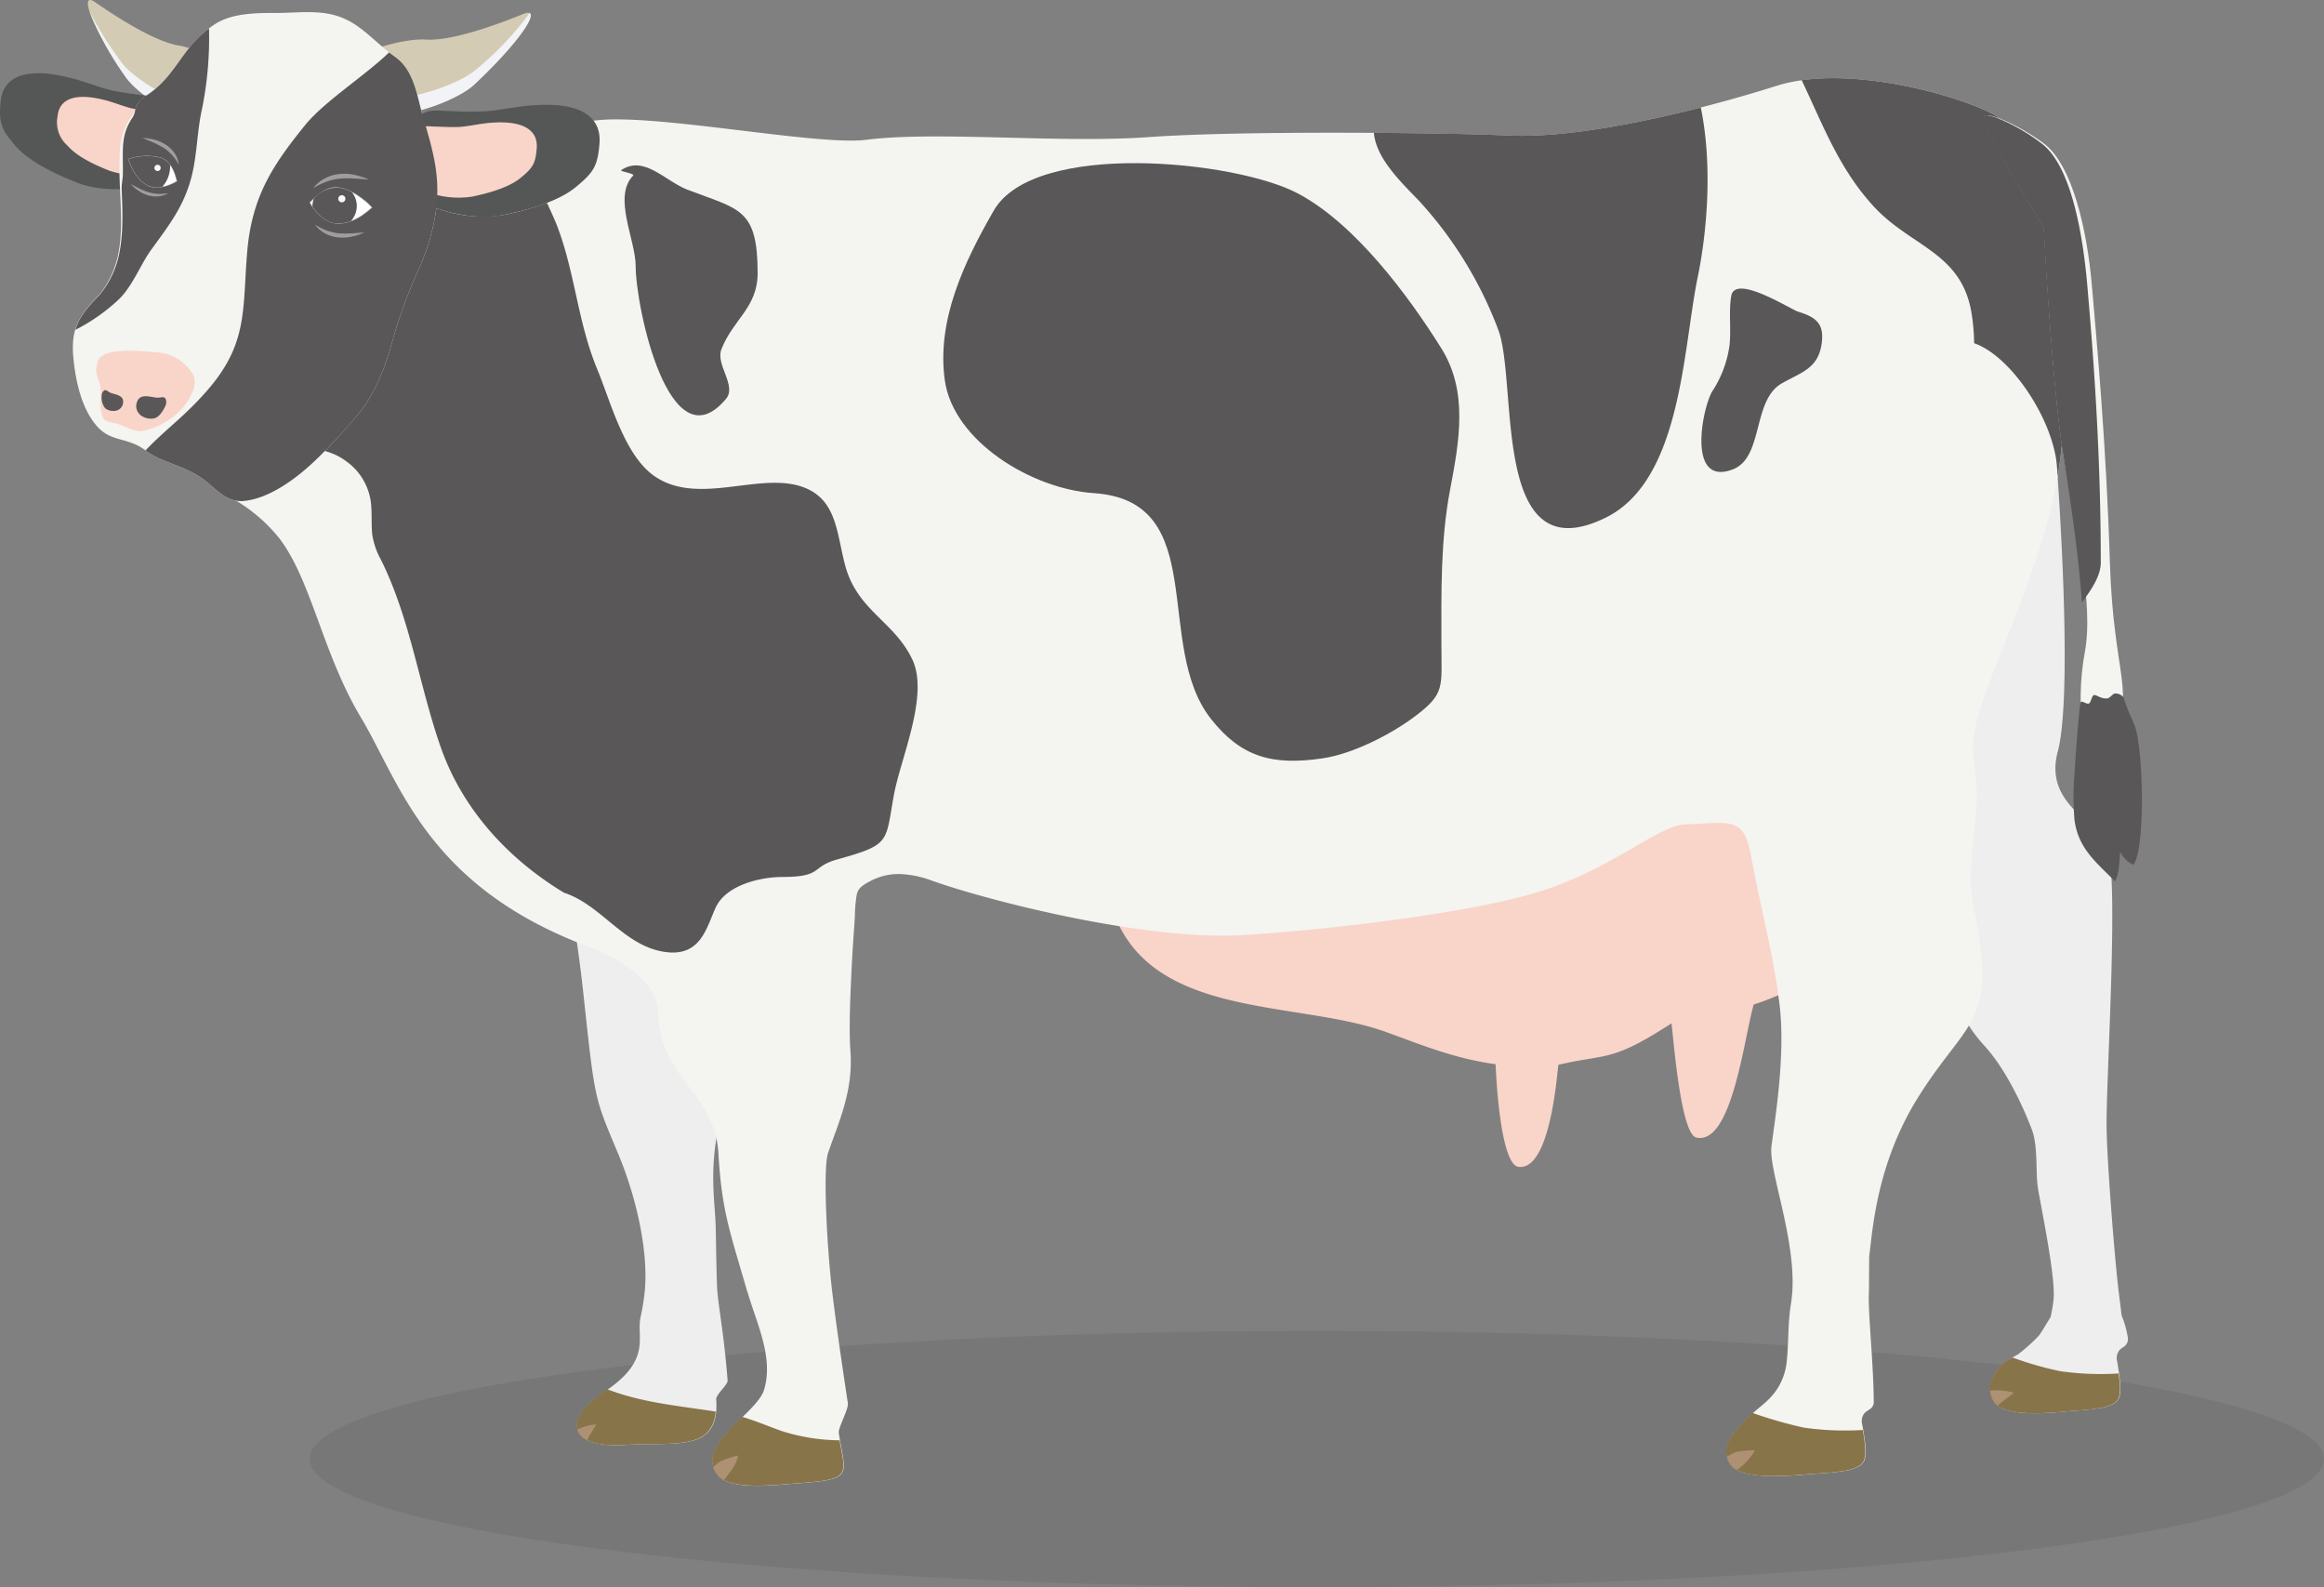 <svg xmlns="http://www.w3.org/2000/svg" xmlns:xlink="http://www.w3.org/1999/xlink" width="326.5" height="222.946" viewBox="0 0 326.5 222.946">
  <rect x="0" y="0" width="326.5" height="222.946" fill="#808080" stroke="none"/>
  <defs>
    <clipPath id="clip-path">
      <rect id="長方形_725" data-name="長方形 725" width="300.917" height="208.71" fill="none"/>
    </clipPath>
    <clipPath id="clip-path-2">
      <rect id="長方形_724" data-name="長方形 724" width="300.917" height="208.711" fill="none"/>
    </clipPath>
    <clipPath id="clip-path-3">
      <rect id="長方形_722" data-name="長方形 722" width="21.396" height="16.92" fill="none"/>
    </clipPath>
    <clipPath id="clip-path-4">
      <rect id="長方形_723" data-name="長方形 723" width="26.409" height="14.61" fill="none"/>
    </clipPath>
  </defs>
  <g id="グループ_26090" data-name="グループ 26090" transform="translate(-285 -2335.999)">
    <ellipse id="楕円形_2" data-name="楕円形 2" cx="141.5" cy="18" rx="141.5" ry="18" transform="translate(328.5 2522.946)" fill="#303030" opacity="0.099"/>
    <g id="グループ_25621" data-name="グループ 25621" transform="translate(285 2335.999)">
      <g id="グループ_25620" data-name="グループ 25620" clip-path="url(#clip-path)">
        <g id="グループ_25619" data-name="グループ 25619" transform="translate(0 -0.001)">
          <g id="グループ_25618" data-name="グループ 25618" clip-path="url(#clip-path-2)">
            <path id="パス_2301" data-name="パス 2301" d="M165.108,36.228,53.762,58.378C58.79,74.274,79.6,71.41,92.194,75.918c4.613,1.659,9.636,3.782,15.507,4.564.25,5.665,1.133,14.13,3.2,14.417,4.694.642,5.5-14.3,5.638-14.333,6.9-1.621,7.335-.3,15.861-5.81.134-.1,1.145,15.512,3.5,16.027,5,1.121,6.69-13.886,8.061-18.682a36.3,36.3,0,0,0,3.9-1.5c5.461-3.1,6.408-3,9.447-9.22,3.274-6.655,8.389-17.232,7.8-25.151" transform="translate(102.413 69.013)" fill="#f9d4c8"/>
            <path id="パス_2302" data-name="パス 2302" d="M25.015,18.485a25.858,25.858,0,0,1-7.065-1.821c-3.617-1.412-7.3-4.154-8.471-5.964C4.565,3.42,3-1.274,5.265.306c2.263,1.557,8.4,5.711,12.085,6.141,3.506.776,7.495,3.605,7.506,3.541.322,2.5.654,4.912,1.005,7.233-.288.418-.575.854-.845,1.264" transform="translate(8.095 0)" fill="#d4cbb4"/>
            <g id="グループ_25614" data-name="グループ 25614" transform="translate(12.558 1.566)" style="mix-blend-mode: multiply;isolation: isolate">
              <g id="グループ_25613" data-name="グループ 25613">
                <g id="グループ_25612" data-name="グループ 25612" clip-path="url(#clip-path-3)">
                  <path id="パス_2303" data-name="パス 2303" d="M24.553,15.011a27.924,27.924,0,0,1-7.187-1.72c-3.678-1.339-7.431-3.948-8.625-5.679A51.872,51.872,0,0,1,4.323.539,42.414,42.414,0,0,0,9.337,9.675c1.174,1.81,4.854,4.549,8.474,5.964a25.833,25.833,0,0,0,7.065,1.821c.27-.41.558-.845.842-1.264-.122-.767-.229-1.545-.346-2.333-.279.383-.549.776-.819,1.147" transform="translate(-4.323 -0.538)" fill="#f2f3f6"/>
                </g>
              </g>
            </g>
            <path id="パス_2304" data-name="パス 2304" d="M17.155,15.116a28.272,28.272,0,0,0,7.771-.256c4.093-.622,8.575-2.629,10.214-4.241C41.943,4.2,44.668-.321,41.949.783s-10.086,3.994-14,3.579C24.1,4.347,19.29,6.355,19.3,6.3q-1.377,3.787-2.725,7.3c.186.494.381,1.008.578,1.513" transform="translate(31.578 1.176)" fill="#d4cbb4"/>
            <g id="グループ_25617" data-name="グループ 25617" transform="translate(48.155 1.843)" style="mix-blend-mode: multiply;isolation: isolate">
              <g id="グループ_25616" data-name="グループ 25616">
                <g id="グループ_25615" data-name="グループ 25615" clip-path="url(#clip-path-4)">
                  <path id="パス_2305" data-name="パス 2305" d="M42.829.634A44.172,44.172,0,0,1,35.41,8.472c-1.679,1.545-6.231,3.431-10.394,4.038a30.788,30.788,0,0,1-7.916.238,2.574,2.574,0,0,0-.11-.288c-.142.366-.285.738-.413,1.11.186.494.381,1.011.578,1.513a28.181,28.181,0,0,0,7.768-.253c4.1-.622,8.578-2.629,10.217-4.244,5.737-5.4,8.564-9.47,7.689-9.952" transform="translate(-16.576 -0.634)" fill="#f2f3f6"/>
                </g>
              </g>
            </g>
            <path id="パス_2306" data-name="パス 2306" d="M27.027,40.41S29.3,51.9,30.408,62c1.7,15.666,1.522,14.923,4.924,23.022,2.8,6.693,4.282,14.211,3.759,19.443a30.575,30.575,0,0,1-.584,3.585c-.613,2.853,1.606,5.932-4.854,10.33a15.98,15.98,0,0,0-2.632,2.155c-3.21,3.419-.874,5.836,5.275,5.47,7.381-.459,13.342,1.11,12.843-6.42-.046-.68,1.65-2.039,1.6-2.646-.5-6.3-1.118-9.209-1.441-12.474-.113-1.316-.192-7.105-.221-8.642-.07-4.9-1.574-10.185,2.141-20.753,2.292-6.548,2.815-23.861,3.707-26.557s-27.9-8.1-27.9-8.1" transform="translate(51.485 76.98)" fill="#eeeeef"/>
            <path id="パス_2307" data-name="パス 2307" d="M31.95,67.345a16.616,16.616,0,0,0-2.626,2.182c-3.2,3.422-.871,5.848,5.281,5.482,6.754-.415,12.308.845,12.822-4.689-5.392-.834-10.376-1.255-15.245-3.14a2.237,2.237,0,0,1-.232.166" transform="translate(53.129 127.973)" fill="#887449"/>
            <path id="パス_2308" data-name="パス 2308" d="M27.914,69.612a2.434,2.434,0,0,0,1.406,1.476c.375-.732.912-1.566,1.284-2.214a8.217,8.217,0,0,0-2.69.738" transform="translate(53.174 131.202)" fill="#ad9172"/>
            <path id="パス_2309" data-name="パス 2309" d="M126.683,157.6a1.385,1.385,0,0,0,.32-1.072,13.918,13.918,0,0,0-.883-3.14c.009,0-.157-1.368-.41-3.329-.613-5.232-1.7-18.949-1.7-23.594,0-7.663,1.81-35.6,0-39.2s-8.767-5.862-6.856-13.069.532-30.981-.122-40.062S104.655,10.275,99.26,19.278s-9,45.9-9,45.9l3.6,14.408c1.354,9.441,1.5,11.018,5.4,19.786,3.9,8.785,3.152,11.265,7.655,16.218,2.687,2.96,5.089,7.727,6.6,11.7.874,2.289.52,5.941.834,8.076.27,1.885,2.147,10.76,2.243,14.684a8.387,8.387,0,0,1-.055,1.339,19.028,19.028,0,0,1-.4,2.257c-.54.866-1.429,2.388-1.7,2.667a24.763,24.763,0,0,1-2.893,2.574,11.88,11.88,0,0,0-2.559,1.816A6.134,6.134,0,0,0,107.728,163a3.371,3.371,0,0,0,.581,2.629c1.65,2.283,8.724,1.36,10.9,1.185,1.211-.087,2.429-.166,3.631-.363a6.232,6.232,0,0,0,2.182-.648,1.834,1.834,0,0,0,.813-1.04,5.16,5.16,0,0,0,.073-1.853c-.073-1.008-.241-2.019-.4-3.012a1.782,1.782,0,0,1,.352-1.667c.253-.253.572-.381.825-.636" transform="translate(171.942 31.386)" fill="#eeeeef"/>
            <path id="パス_2310" data-name="パス 2310" d="M268.1,44.456c-.671-13.947-4.726-32.846-9.682-35.554s-20.7-7.2-30.6-4.038c-9.9,3.134-26.554,7.425-37.355,6.975s-38.264-.691-50.865.218c-12.6.892-29.7-.886-39.609.372-6.83.88-29.256-3.649-37.8-2.742s-18.461,5.066-22.057,5.519a16.2,16.2,0,0,0-2.713.668A154.934,154.934,0,0,0,27.233,28.865a65.966,65.966,0,0,0-7.175,13.386,111.431,111.431,0,0,0-4.381,16.183c-.453,2.048-3.75,2.655-4.267,4.683a22.579,22.579,0,0,1,6.2,5.426c4.5,6.071,5.978,16.05,11.379,25.073,5.4,8.991,9.159,23.42,31.333,31.928,6.283,2.4,10.292,5.447,10.414,9.615.282,9.232,7.96,11.085,8.459,19.634.476,8.166,1.6,10.946,4.055,19.443.029,0,.058.1.081.206,1.267,4.328,3.622,9.023,2.292,13.543C84.6,191.457,75.815,195.722,79.1,200c1.766,2.283,8.663,1.339,10.984,1.185,8.392-.581,6.917-1.127,6.022-7.108-.11-.709,1.406-3.338,1.275-4.171-.657-4.378-1.548-10.228-2.2-15.666-.8-6.766-1.284-17.4-.59-19.443,1.342-4.047,3.6-8.581,3.146-14.429-.1-1.322-.1-2.661-.09-3.988.012-1.7.073-3.4.151-5.087.076-1.731.157-3.489.264-5.243.1-1.5.218-3.015.305-4.54a20.512,20.512,0,0,1,.256-3.036c.218-1.043,1.116-1.479,1.949-1.929a8.437,8.437,0,0,1,4.63-.941,14.548,14.548,0,0,1,3.93.877c7.509,2.707,30.02,8.549,43.972,7.663,13.947-.912,33.195-3.355,42.084-6.3,10.124-3.387,16.108-9.092,19.8-9.235,6.681-.261,8.276-1.168,9.336,4.674,1.348,7.387,3.039,13.328,3.939,20.535s-.674,16.436-1.124,20.032c-.418,3.309,3.4,12.761,2.931,20.393-.049.657-.119,1.29-.235,2-.41,2.591-.264,5.188-.552,7.785a8.533,8.533,0,0,1-1.65,4.323,9.8,9.8,0,0,1-.857.988c-.735.744-1.583,1.342-2.347,2.06a23.091,23.091,0,0,0-2.2,2.312A6.045,6.045,0,0,0,220.879,196a3.192,3.192,0,0,0,.613,2.629c1.772,2.283,9.342,1.359,11.663,1.2,1.3-.087,2.6-.166,3.9-.363a6.776,6.776,0,0,0,2.321-.668,1.735,1.735,0,0,0,.874-1.02,5.043,5.043,0,0,0,.087-1.865c-.1-1.008-.27-2.019-.439-3a1.726,1.726,0,0,1,.378-1.676c.27-.244.607-.4.877-.639a1.183,1.183,0,0,0,.354-1.008c-.029-5.386-.857-12.741-.674-15.347.012-.235.02-4.924.041-5.034.453-3.146.9-12.631,6.754-22.083s9.9-10.371,9-19.835c-.9-9.435-2.243-6.522-.9-18.682s-3.352-6.751,3.721-24.291c7.085-17.566,9.328-25.9,8.654-39.856" transform="translate(21.735 7.207)" fill="#f4f4f1"/>
            <path id="パス_2311" data-name="パス 2311" d="M104.383,21.3s1.133,22,2.763,32.134,4.323,20.59,2.975,27.684-.346,18.394,3.538,12.082c3.89-6.353.505-8.392,0-24.921s-1.853-31.025-2.527-38.81S108.4,12.543,104.383,9.533c-3.605-2.687-8.459-4.758-8.445-3.654.02,2.051,8.445,15.417,8.445,15.417" transform="translate(182.756 10.623)" fill="#f4f4f1"/>
            <path id="パス_2312" data-name="パス 2312" d="M114.333,67.884a40.21,40.21,0,0,1-8.256-.328,49.084,49.084,0,0,1-6.646-1.909,6.381,6.381,0,0,0-1.865,1.391A6.091,6.091,0,0,0,96.3,69.325a3.369,3.369,0,0,0,.581,2.626c1.644,2.283,8.729,1.371,10.9,1.2,1.214-.084,2.431-.166,3.637-.363a6.154,6.154,0,0,0,2.17-.648,1.738,1.738,0,0,0,.816-1.04,5.093,5.093,0,0,0,.078-1.853c-.035-.456-.09-.909-.151-1.36" transform="translate(183.315 125.055)" fill="#887449"/>
            <path id="パス_2313" data-name="パス 2313" d="M38.653,68.516c-2.623,2.577-5.627,5.374-3.474,8.157,1.757,2.283,8.654,1.339,10.978,1.194,7.878-.558,7.059-1.06,6.19-6.06a27.458,27.458,0,0,1-8.206-1.325c-1.9-.68-3.617-1.421-5.487-1.967" transform="translate(65.612 130.52)" fill="#887449"/>
            <path id="パス_2314" data-name="パス 2314" d="M94.431,70.388a61.189,61.189,0,0,1-7.207-2.06c-.035.032-.076.064-.119.1a23.4,23.4,0,0,0-2.2,2.321,6,6,0,0,0-1.354,2.295,3.187,3.187,0,0,0,.625,2.629c1.755,2.283,9.331,1.359,11.652,1.194,1.3-.084,2.6-.163,3.89-.36a6.859,6.859,0,0,0,2.33-.668,1.74,1.74,0,0,0,.871-1.02A4.924,4.924,0,0,0,103,72.953c-.061-.755-.174-1.493-.3-2.237a40.731,40.731,0,0,1-8.267-.328" transform="translate(159.01 130.162)" fill="#887449"/>
            <path id="パス_2315" data-name="パス 2315" d="M101.282,34.8c-.168.352-.712,7.222-.863,10.115a38.727,38.727,0,0,0,0,6.385c.529,4.02,3.03,5.92,5.688,8.631.7-1.307.543-2.757.747-4.16a3.652,3.652,0,0,0,1.827,1.821c1.638-1.862,1.484-15.326.282-19.277-.337-1.1-.962-1.929-1.656-4.233a1.454,1.454,0,0,0-1.159-.546c-.366,0-.741.668-1.145.7-.918.058-1.418-.494-1.8-.476s-.433,1.028-.764,1.188-1-.5-1.159-.148" transform="translate(191.028 63.879)" fill="#595757"/>
            <path id="パス_2316" data-name="パス 2316" d="M96.24,67.279a3.489,3.489,0,0,0,.628,1.653,1.9,1.9,0,0,0,.456.459c.639-.6,1.609-1.284,2.28-1.818a8.643,8.643,0,0,0-3.364-.293" transform="translate(183.331 128.077)" fill="#ad9172"/>
            <path id="パス_2317" data-name="パス 2317" d="M87.454,70.132a15.621,15.621,0,0,0-2.609.229,5.748,5.748,0,0,0-1.33.7,3.241,3.241,0,0,0,.578,1.174,2.293,2.293,0,0,0,.828.668,8.1,8.1,0,0,0,2.533-2.771" transform="translate(159.091 133.598)" fill="#ad9172"/>
            <path id="パス_2318" data-name="パス 2318" d="M35.494,71.2a4.8,4.8,0,0,0-1,.845,3.772,3.772,0,0,0,.584,1.072,2.975,2.975,0,0,0,.932.738c.773-1.11,1.789-2.2,1.975-3.469a13.877,13.877,0,0,0-2.492.813" transform="translate(65.711 134.078)" fill="#ad9172"/>
            <path id="パス_2319" data-name="パス 2319" d="M9.844,4.186c1.813.421,3.678,1.226,5.508,1.688,1.595.4,3.2.537,4.813.781,1.377.206,3.62.084,4.166,2.06.564,1.917-1.092,3.9-1.653,5.563-.683,2.112-.918,4.171-1.328,4.677-.6.712-6.429,1.566-10.432,0-2.37-.941-6.6-2.719-8.776-5.232C.284,11.559-.227,10.644.087,7.5.4,4.268,3.221,2.507,9.844,4.186" transform="translate(0.001 6.743)" fill="#545756"/>
            <path id="パス_2320" data-name="パス 2320" d="M10.115,15.061c-1.6-.636-4.445-1.833-5.9-3.521A4.354,4.354,0,0,1,2.824,7.366C3.036,5.184,4.936,3.987,9.389,5.12c1.226.29,2.475.828,3.71,1.147a32.233,32.233,0,0,0,3.239.514c.895.134,2.33.078,2.757,1.284a36.221,36.221,0,0,1-1.682,3.925c-.392,1.238-.633,2.434-.851,3.335a11.765,11.765,0,0,1-6.446-.264" transform="translate(5.275 8.926)" fill="#f9d4c8"/>
            <path id="パス_2321" data-name="パス 2321" d="M13.452,12.55c4.735-2.827,5.238-7.111,9.981-10.24C25.833.724,29.182.7,32.1.7c3.466,0,6.644-.593,9.819.921,2.481,1.162,4.552,3.625,6.873,5.252,2.783,1.938,3.126,5.83,4.038,8.837a33.969,33.969,0,0,1,1.9,9.8A26.945,26.945,0,0,1,52.3,36.266a75.06,75.06,0,0,0-3.739,9.978c-.906,3.6-2.513,7.893-4.872,10.722A76.922,76.922,0,0,1,37.6,63.543C35.024,66,31.181,68.938,27.489,69.257c-2.33.195-3.643-1.473-5.284-2.783-2.068-1.659-4.389-2.2-6.783-3.294-1.057-.468-1.949-1.336-2.995-1.816-2.089-.944-3.808-.749-5.426-2.513-2.2-2.411-3.05-6.26-3.376-9.395-.474-4.407.729-6.249,3.657-9.212a13.352,13.352,0,0,0,2.35-4.572c1.168-4.02.433-8.848.433-13.113,0-2.893,0-4.831,1.612-7.181,1.043-1.522.378-1.522,1.775-2.829" transform="translate(6.714 1.119)" fill="#f4f4f1"/>
            <path id="パス_2322" data-name="パス 2322" d="M36.411,5.168c-2,.134-4.113.636-6.121.8a48.778,48.778,0,0,1-5.214-.02c-1.493-.012-3.823-.537-4.752,1.444-.935,1.923.456,4.311.758,6.138.351,2.379.232,4.584.584,5.18.5.866,6.507,2.783,11,1.83,2.678-.561,7.442-1.676,10.179-3.959,2.356-1.961,3.044-2.827,3.274-6.193.232-3.477-2.431-5.848-9.705-5.22" transform="translate(38.107 9.654)" fill="#545756"/>
            <path id="パス_2323" data-name="パス 2323" d="M28.247,16.342c1.8-.383,5.005-1.136,6.844-2.673,1.577-1.316,2.051-1.894,2.208-4.177.157-2.312-1.641-3.916-6.533-3.512-1.342.1-2.76.442-4.116.564-1.176.084-2.338,0-3.509-.032-.967-.012-2.475-.328-3.134.866.073,1.513.854,3.123,1.075,4.45.192,1.371.241,2.687.322,3.669a12.6,12.6,0,0,0,6.844.845" transform="translate(38.11 11.274)" fill="#f9d4c8"/>
            <path id="パス_2324" data-name="パス 2324" d="M98.258,73.988c-2.562-5.458-7.791-6.841-9.493-13.409-1.22-4.721-1.171-9.549-6.536-11.05C76.2,47.867,68,52.268,62.071,48.238c-4.256-2.9-6.17-10.394-8.084-15.036-2.7-6.49-3.114-13.287-5.461-19.655-.389-1.1-.97-2.356-1.615-3.739a39.176,39.176,0,0,1-6.066,1.7,18.776,18.776,0,0,1-9.47-.956A29.936,29.936,0,0,1,29.082,18.7a74.948,74.948,0,0,0-3.739,9.981c-.906,3.593-2.513,7.89-4.869,10.722-1.554,1.862-3.088,3.573-4.764,5.272a8.545,8.545,0,0,1,2.969,1.412,8.369,8.369,0,0,1,3.556,6.437c.093,1.316,0,2.643.145,3.945a10.8,10.8,0,0,0,1.246,3.541C27.766,68.4,28.937,77.561,32,86.3c3.05,8.7,9.479,15.7,17.322,20.422.235.076.462.157.683.25,5.034,2.051,8.16,7.579,13.929,8.116,4.674.439,5.447-3.628,6.693-6.3,1.5-3.222,6.414-4.285,9.386-4.285,5.7,0,3.971-1.432,7.66-2.452,7.567-2.109,6.771-2.37,7.974-9.02.921-5.118,4.979-14.008,2.609-19.053" transform="translate(29.928 18.687)" fill="#595757"/>
            <path id="パス_2325" data-name="パス 2325" d="M83.9,36.376c2.867,7.489-1.136,34.5,15.161,26.415,10.626-5.272,10.8-23.716,12.875-33.75,1.391-6.734,2.06-16.015.433-23.844C103.451,7.477,93.127,9.45,85.62,9.142c-4.372-.195-11.457-.34-19.175-.381.3,3.451,3.5,6.632,6.26,9.458A55.881,55.881,0,0,1,83.9,36.376" transform="translate(126.574 9.901)" fill="#595757"/>
            <path id="パス_2326" data-name="パス 2326" d="M14.28,32.493c2.365-3.283,4.334-5.726,5.487-9.586,1.005-3.344.895-6.83,1.679-10.281a50.136,50.136,0,0,0,.967-11.254,15.8,15.8,0,0,0-2.8,2.768c-1.859,2.33-3.105,4.811-6.028,6.684a2.078,2.078,0,0,0-.218-.032.539.539,0,0,0,.119.1c-.09.049-.183.122-.276.166a3.349,3.349,0,0,0-1.145,1.656,2.984,2.984,0,0,1-.383,1.174c-1.612,2.347-1.365,4.288-1.365,7.181v.691c0,.726-.2,1.45-.174,2.193.154,3.477.276,7.094-.63,10.228A13.316,13.316,0,0,1,7.1,38.75c-1.763,1.8-2.946,3.169-3.454,4.97a26.3,26.3,0,0,0,6.089-4.27c1.961-1.9,3.027-4.866,4.543-6.957" transform="translate(6.949 2.615)" fill="#595757"/>
            <path id="パス_2327" data-name="パス 2327" d="M47.624,17.725c-.305-1.627-.749-3.213-1.217-4.816-.09-.293-.192-.6-.276-.909-.087-.267-.163-.537-.232-.822-.067-.241-.137-.517-.206-.793-.659-2.661-1.287-5.612-3.6-7.222-.282-.206-.564-.415-.84-.627C37.791,5.87,32.184,9.4,29.471,12.731c-4.654,5.726-7.477,10.124-8.143,17.723-.691,8.023.186,12.886-5.577,19.51-3.265,3.765-5.79,5.4-8.712,8.477a10.758,10.758,0,0,0,1.688,1.031c2.394,1.086,4.715,1.633,6.783,3.291,1.38,1.1,2.524,2.443,4.232,2.731a3.772,3.772,0,0,0,1.052.052c3.692-.32,7.535-3.256,10.109-5.714a77.322,77.322,0,0,0,6.089-6.574c2.359-2.832,3.965-7.129,4.872-10.722A74.909,74.909,0,0,1,45.6,32.558a29.983,29.983,0,0,0,2.292-8.148c.064-.59.11-1.206.122-1.842.012-.25.017-.505.017-.764a22.189,22.189,0,0,0-.41-4.079m-8.273,6.893h0Zm-.081-.447c-.015-.012-.02-.012-.02-.026,0,.015.006.015.02.026m-.11-.122c-.012-.012-.032-.02-.041-.044.009.023.029.032.041.044m-.134-.134c-.023-.02-.046-.032-.067-.052.02.02.044.032.067.052m-3,2.623h0l.009-.015-.009.015m.383-.142c.02-.02.02-.02.038-.02-.017,0-.017,0-.038.02m-.163-4.5c.1.058.212.11.32.174-.107-.064-.221-.116-.32-.174m.537,4.323.035-.023-.035.023m-.137-4.1c.081.055.157.087.232.139-.076-.052-.151-.084-.232-.139m.482,3.925c.012-.009.029-.009.041-.026-.012.017-.029.017-.041.026m-.16-3.727c.07.044.139.084.206.128-.067-.044-.137-.084-.206-.128m.5.34a1.044,1.044,0,0,0-.2-.134,1.044,1.044,0,0,1,.2.134m-.012,3.187a.061.061,0,0,1,.041-.02.061.061,0,0,0-.041.02m.09-3.134a1.022,1.022,0,0,1,.2.145,1.022,1.022,0,0,0-.2-.145m.221,2.937c.015-.009.026-.009.038-.02-.012.012-.023.012-.038.02m.061-2.739c.061.041.122.1.18.134-.058-.032-.119-.093-.18-.134m.224,2.545a.067.067,0,0,0,.038-.023.067.067,0,0,1-.038.023m.035-2.338c.055.049.116.081.166.134-.049-.052-.11-.084-.166-.134m.224,2.153.041-.032-.041.032m.02-1.949a.661.661,0,0,0,.148.1.661.661,0,0,1-.148-.1m.224,1.763.035-.032-.035.032m.009-1.569a1.22,1.22,0,0,1,.122.1,1.22,1.22,0,0,0-.122-.1m.2,1.4c.012-.012.023-.032.041-.032-.017,0-.029.02-.041.032m.012-1.226a.766.766,0,0,0,.084.084.766.766,0,0,1-.084-.084m.168,1.072a2.662,2.662,0,0,1,.488-.383,2.662,2.662,0,0,0-.488.383" transform="translate(13.409 4.83)" fill="#595757"/>
            <path id="パス_2328" data-name="パス 2328" d="M121.156,24.716S112.731,11.351,112.711,9.3c-.009-.474.892-.36,2.19.134a4.3,4.3,0,0,0-.732-.526C109.789,6.517,96.9,2.7,87.133,4.068,90.061,10.166,92.362,16.58,97.446,22c5.252,5.543,12.169,6.315,13.56,14.812a28.645,28.645,0,0,1,.36,4.2c5.325,1.853,11.181,10.972,11.628,17.3.035.433.064.9.1,1.409.25-1.482.45-2.954.593-4.439-1.5-10.65-2.53-30.569-2.53-30.569" transform="translate(165.983 7.201)" fill="#595757"/>
            <path id="パス_2329" data-name="パス 2329" d="M95.34,12.1c-8.75-4.593-36.913-7.445-42.624,2.443C48.5,21.865,44.669,30,45.831,38.377c1.2,8.6,12.256,15.295,20.927,15.867,16.538,1.1,8.279,21.363,16.483,31.736,4.18,5.293,8.541,6.58,15.675,5.516,4.148-.6,9.479-3.283,12.93-5.868,4.337-3.245,3.753-4.163,3.753-10.042-.009-7.408-.137-14.679,1.22-21.825,1.3-6.83,2.571-13.793-1.235-19.867-4.657-7.437-12.14-17.543-20.245-21.8" transform="translate(86.904 15.029)" fill="#595757"/>
            <path id="パス_2330" data-name="パス 2330" d="M112.434,68.271c0-16.544-1.22-31.025-1.894-38.81s-2.411-16.918-6.426-19.931A26.737,26.737,0,0,0,98.02,6.01c-1.3-.494-2.121-.6-2.109-.134.02,2.051,8.477,15.417,8.477,15.417s1.052,19.922,2.548,30.569c.081.546.163,1.072.247,1.566,1.145,7.129,2.176,14.429,2.6,20.59,1.275-1.752,2.652-3.66,2.652-5.636Z" transform="translate(182.704 10.622)" fill="#595757"/>
            <path id="パス_2331" data-name="パス 2331" d="M30.067,8.655c3.21-2.141,6.135,1.534,9.281,2.751,7.286,2.8,9.874,2.577,9.874,11.721,0,4.874-3.492,6.53-5.1,10.731-.816,2.147,2.2,5.089.662,6.931-7.933,9.49-12.695-12.84-12.695-18.641v-.009c0-3.675-3.256-9.746-.36-12.7.32-.317-1.978-.578-1.662-.784" transform="translate(57.218 15.237)" fill="#595757"/>
            <path id="パス_2332" data-name="パス 2332" d="M23.732,11.927c-.012-.232-1.868,2.083-4.648,2.2-2.35.093-4.09-2.832-4.1-2.986.012.235,1.708-2.324,4.029-2.06,2.243.229,4.715,2.687,4.721,2.841" transform="translate(28.54 17.272)" fill="#fff"/>
            <path id="パス_2333" data-name="パス 2333" d="M23.732,11.927c-.012-.232-1.868,2.083-4.648,2.2-2.35.093-4.09-2.832-4.1-2.986.012.235,1.708-2.324,4.029-2.06C21.254,9.315,23.726,11.773,23.732,11.927Z" transform="translate(28.54 17.272)" fill="none" stroke="#b4b4b5" stroke-linejoin="round" stroke-width="0.07"/>
            <path id="パス_2334" data-name="パス 2334" d="M15.231,10.862a9.567,9.567,0,0,0,1.624.819,7.5,7.5,0,0,0,1.708.4,14.592,14.592,0,0,0,1.784.009c.6-.032,1.2-.1,1.839-.131a7.375,7.375,0,0,1-1.781.593,6.106,6.106,0,0,1-1.9.107A4.878,4.878,0,0,1,16.66,12.1a4.258,4.258,0,0,1-1.429-1.238" transform="translate(29.014 20.693)" fill="#9e9e9f"/>
            <path id="パス_2335" data-name="パス 2335" d="M15.146,10.451a9.815,9.815,0,0,1,1.813-.912,7.254,7.254,0,0,1,1.926-.447,11.406,11.406,0,0,1,1.993-.012c.683.023,1.368.107,2.065.139a8.8,8.8,0,0,0-1.993-.654,6.261,6.261,0,0,0-2.135-.122,5.2,5.2,0,0,0-2.065.636,4.538,4.538,0,0,0-1.6,1.371" transform="translate(28.852 16.005)" fill="#9e9e9f"/>
            <path id="パス_2336" data-name="パス 2336" d="M20.653,9.712a5.167,5.167,0,0,0-1.894-.627A4.476,4.476,0,0,0,15.3,10.61a3.175,3.175,0,0,0-.192,1.052.764.764,0,0,0,.02.142c.645.909,2.013,2.411,3.7,2.327a5.942,5.942,0,0,0,1.65-.32,3.149,3.149,0,0,0,.86-2.15,3.1,3.1,0,0,0-.691-1.949" transform="translate(28.789 17.27)" fill="#595757"/>
            <path id="パス_2337" data-name="パス 2337" d="M17.358,9.943a.5.5,0,1,1-1,0,.5.5,0,1,1,1,0" transform="translate(31.169 17.98)" fill="#f9fafb"/>
            <path id="パス_2338" data-name="パス 2338" d="M6.2,8.011c.1-.166.532,2.353,2.551,3.585,1.717,1.052,4.232-.43,4.305-.54-.1.163-.32-2.434-2.153-3.21a7.826,7.826,0,0,0-4.7.166" transform="translate(11.813 14.358)" fill="#fff"/>
            <path id="パス_2339" data-name="パス 2339" d="M6.2,8.011c.1-.166.532,2.353,2.551,3.585,1.717,1.052,4.232-.43,4.305-.54-.1.163-.32-2.434-2.153-3.21A7.826,7.826,0,0,0,6.2,8.011Z" transform="translate(11.813 14.358)" fill="none" stroke="#b4b4b5" stroke-linejoin="round" stroke-width="0.06"/>
            <path id="パス_2340" data-name="パス 2340" d="M11.623,10.167a7.944,7.944,0,0,1-1.394.107,5.728,5.728,0,0,1-1.345-.218A9.65,9.65,0,0,1,7.6,9.551c-.421-.206-.845-.442-1.278-.648a5.411,5.411,0,0,0,1.11.944,4.89,4.89,0,0,0,1.333.633,3.719,3.719,0,0,0,1.479.142,3.344,3.344,0,0,0,1.38-.456" transform="translate(12.041 16.961)" fill="#9e9e9f"/>
            <path id="パス_2341" data-name="パス 2341" d="M12.013,10.454a7.583,7.583,0,0,0-.921-1.328A6.03,6.03,0,0,0,9.887,8.075c-.442-.27-.935-.514-1.438-.755C7.943,7.1,7.415,6.9,6.889,6.672a7.415,7.415,0,0,1,1.731.25,5.359,5.359,0,0,1,1.595.729,3.954,3.954,0,0,1,1.229,1.214,3.631,3.631,0,0,1,.569,1.589" transform="translate(13.123 12.711)" fill="#9e9e9f"/>
            <path id="パス_2342" data-name="パス 2342" d="M12.09,8.807A3.1,3.1,0,0,0,10.9,7.846a7.816,7.816,0,0,0-4.7.166c.1-.166.529,2.353,2.551,3.585a3.064,3.064,0,0,0,2.231.29,4.2,4.2,0,0,0,1-1.938,4.607,4.607,0,0,0,.1-1.142" transform="translate(11.814 14.358)" fill="#595757"/>
            <path id="パス_2343" data-name="パス 2343" d="M8.342,8.5a.441.441,0,1,0-.863-.186.422.422,0,0,0,.328.514A.43.43,0,0,0,8.342,8.5" transform="translate(14.227 15.179)" fill="#f9fafb"/>
            <path id="パス_2344" data-name="パス 2344" d="M4.8,18.955c-.038-2.809,6.725-1.853,8.442-1.769a6.325,6.325,0,0,1,4.953,3.027c1.1,1.763-1.092,4.77-2.51,5.853a10.641,10.641,0,0,1-4.575,2.17c-1.185.1-2.37-.68-3.425-.985-1.644-.479-2.022-.139-2.365-1.94a24.639,24.639,0,0,1,0-2.818c-.07-1.4-1.025-2.28-.52-3.538" transform="translate(8.857 32.313)" fill="#f9d4c8"/>
            <path id="パス_2345" data-name="パス 2345" d="M7.663,22.089A1.677,1.677,0,0,1,6.6,20.421C6.841,18.69,8.235,19.2,9.38,19.349c.572.093,1.069-.247,1.328.148a1.174,1.174,0,0,1-.038,1.066c-.3.633-.808,1.513-1.54,1.7a2.248,2.248,0,0,1-1.467-.174" transform="translate(12.541 36.502)" fill="#595757"/>
            <path id="パス_2346" data-name="パス 2346" d="M6.522,21.785a1.316,1.316,0,0,0,1.33-.813c.407-1.307-.749-1.426-1.612-1.7-.433-.142-.674-.558-.991-.349a.889.889,0,0,0-.331.764,2.352,2.352,0,0,0,.5,1.731,1.768,1.768,0,0,0,1.1.366" transform="translate(9.368 35.94)" fill="#595757"/>
            <path id="パス_2347" data-name="パス 2347" d="M86.47,15.013c-.357,2.214.006,4.471-.229,6.882a15.718,15.718,0,0,1-2.472,6.559c-1.4,2.487-3.512,13.351,2.922,10.9,4.366-1.667,2.7-9.691,6.888-12.082,2.742-1.577,5.078-2.048,5.595-5.548.427-2.949-.906-3.771-3.3-4.526-1.118-.354-8.9-5.374-9.4-2.182" transform="translate(156.746 26.584)" fill="#595757"/>
          </g>
        </g>
      </g>
    </g>
  </g>
</svg>
